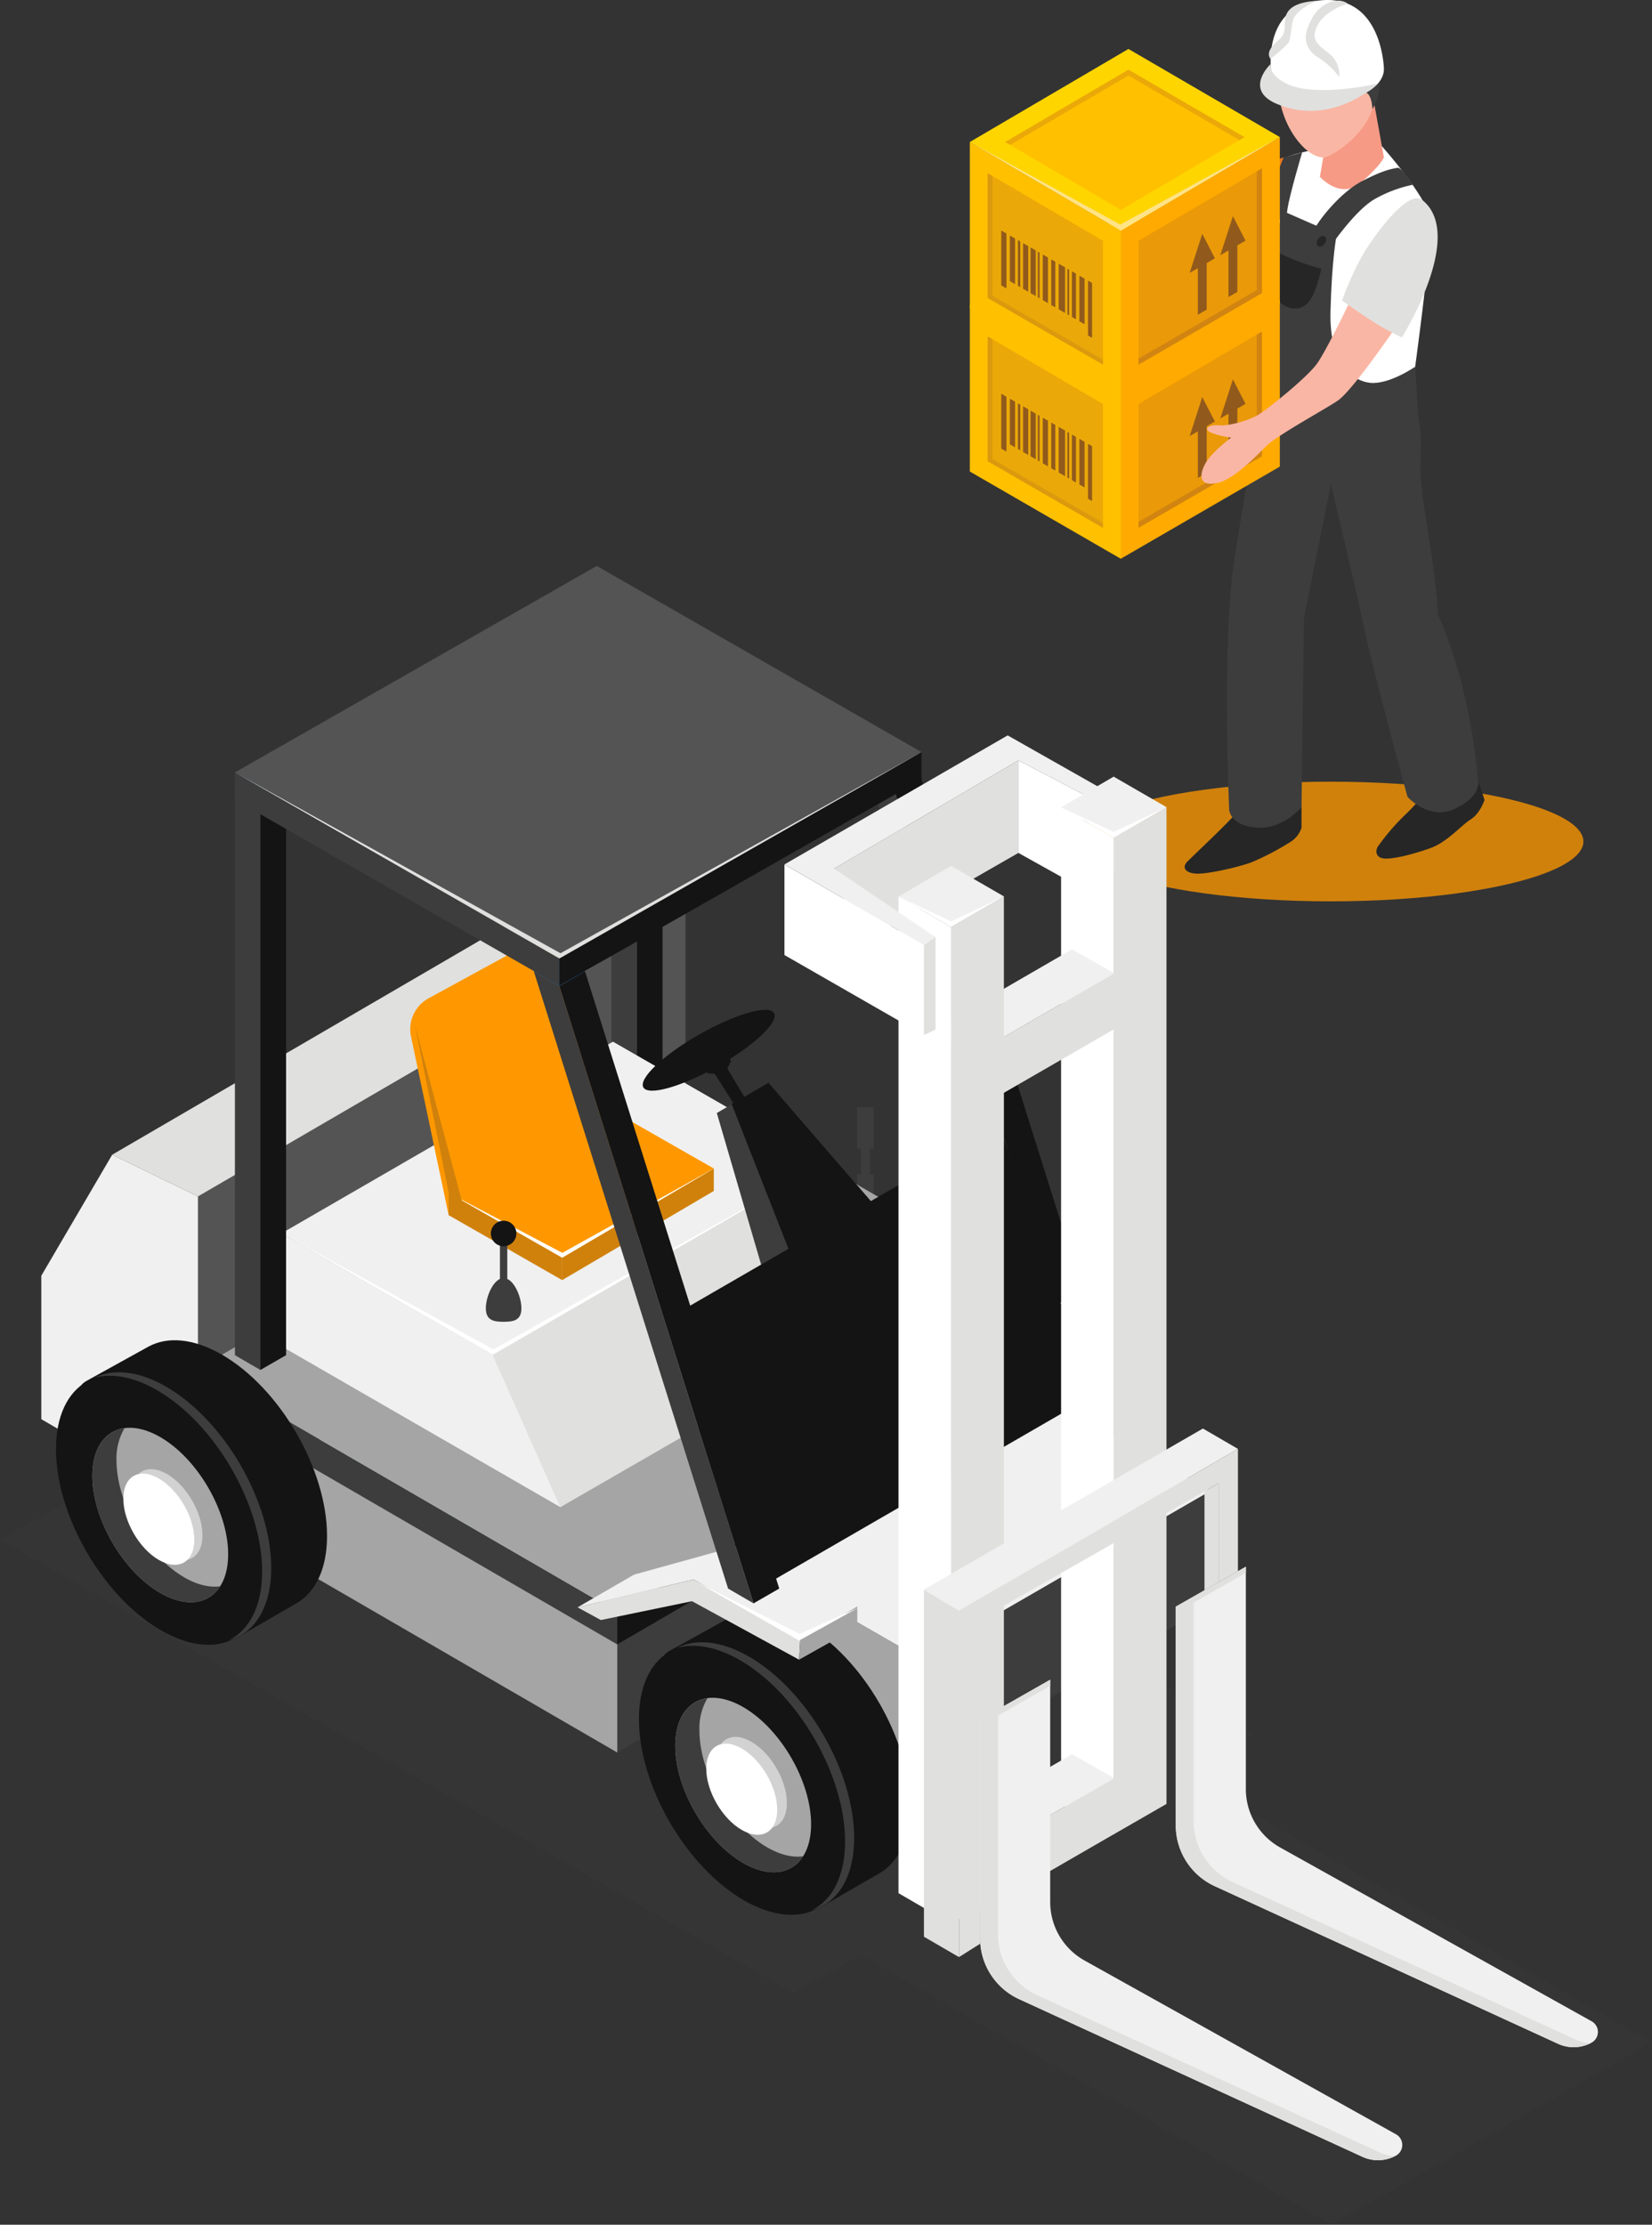 <svg xmlns="http://www.w3.org/2000/svg" width="540.917" height="728.423" viewBox="0 0 540.917 728.423"><rect x="0" y="0" width="540.917" height="728.423" fill="#333333" stroke="none"/><g transform="translate(-1155.542 -5040.142)"><ellipse cx="82.762" cy="19.591" rx="82.762" ry="19.591" transform="translate(1508.476 5296.079)" fill="#d0810c"/><g transform="translate(1155.542 5225.439)"><path d="M688.543,662.415,535,574.518l22.95-12.9L298.112,413.162,147.626,497.83,407.379,646.24l22.065-12.4,154.265,88.31Z" transform="translate(-147.626 -179.024)" fill="#3d3d3d" opacity="0.164"/><rect width="5.471" height="13.609" transform="translate(280.644 177.247)" fill="#3d3d3d"/><rect width="5.471" height="7.206" transform="translate(280.644 199.262)" fill="#3d3d3d"/><rect width="3.004" height="14.277" transform="translate(281.877 187.387)" fill="#3d3d3d"/><path d="M211.25,382.267l63.6,202.1,8.423-4.85-63.6-202.1Z" transform="translate(81.898 -307.975)" fill="#141414"/><path d="M217.8,382.247l63.6,202.1-8.356-4.85-63.6-202.077Z" transform="translate(75.374 -307.955)" fill="#3d3d3d"/><path d="M209.442,381.24l8.355,4.824,8.4-4.85-8.4-4.85Z" transform="translate(75.374 -311.772)" fill="#003d82"/><path d="M206.9,411.611l8.006,24.877,52.338-30.021v-30.3Z" transform="translate(66.205 -312.498)" fill="#e0e0df"/><path d="M220,376.163v30.3l20.113,11.208,1.4-30.28Z" transform="translate(113.452 -312.498)" fill="#fff"/><path d="M191.482,511.382v37.01l159.7-92.912V418.47Z" transform="translate(10.586 -159.877)" fill="#3d3d3d"/><path d="M299.039,500.959v37.01L161.681,458.313V421.359Z" transform="translate(-96.921 -149.454)" fill="#a5a5a5"/><path d="M161.681,494.149l137.358,79.6,159.65-92.911L321.233,401.182Z" transform="translate(-96.921 -222.244)" fill="#c5e4f8"/><path d="M161.684,479.9V582.721l159.7-92.911V386.984Z" transform="translate(-96.912 -273.461)" fill="#545454"/><path d="M201.859,417.842V520.667l-51.3-29.893v-46.96l23.216-39.628Z" transform="translate(-137.037 -211.407)" fill="#f0f0f0"/><path d="M155.6,476.976l28.082,13.656L343.33,397.72l-28.178-13.712Z" transform="translate(-118.859 -284.197)" fill="#e0e0df"/><path d="M191.482,509.424v10.643l159.7-92.911V416.512Z" transform="translate(10.586 -166.941)" fill="#141414"/><path d="M299.039,499v10.643L161.681,429.988V419.4Z" transform="translate(-96.921 -156.518)" fill="#3d3d3d"/><path d="M161.681,492.191l137.358,79.6,159.65-92.912L321.233,399.224Z" transform="translate(-96.921 -229.308)" fill="#a5a5a5"/><path d="M192.881,370.566V558.737l8.423-4.849V365.716Z" transform="translate(15.632 -350.185)" fill="#141414"/><path d="M199.428,370.546V558.717l-8.356-4.85V365.722Z" transform="translate(9.107 -350.165)" fill="#3d3d3d"/><path d="M191.073,369.539l8.356,4.824,8.4-4.85-8.4-4.85Z" transform="translate(9.107 -353.982)" fill="#003d82"/><path d="M209.132,416.229l-6.538-10.274-2.268-.134-3.069-5.337,7.338-4.136,3.336,5.471-1.2,2.4,5.738,9.607Z" transform="translate(31.419 -239.678)" fill="#141414"/><path d="M182.636,467.506l22.149,49.9L313.474,454.7l-22.148-49.9Z" transform="translate(-21.325 -209.215)" fill="#e0e0df"/><path d="M236.833,449.531l22.149,49.9-91.356-52.7V409.776Z" transform="translate(-75.473 -191.24)" fill="#f0f0f0"/><path d="M167.627,458.921l69.207,39.754,108.64-62.713-69.3-39.81Z" transform="translate(-75.473 -240.385)" fill="#f0f0f0"/><path d="M167.627,427.752l69.207,39.754,108.64-62.713L237.032,465.735Z" transform="translate(-75.473 -209.215)" fill="#fff"/><path d="M198.566,408.986l16.919-9.915,34.824,40.295-36.692,21.081Z" transform="translate(36.14 -229.858)" fill="#3d3d3d"/><path d="M199.623,406.065l12.051-6.994L246.5,439.366l-27.661,15.667Z" transform="translate(39.952 -229.858)" fill="#141414"/><path d="M236.308,394.972c1.645,2.889-6.607,10.675-18.425,17.388s-22.733,9.814-24.374,6.921,6.607-10.676,18.425-17.389S234.668,392.083,236.308,394.972Z" transform="translate(17.146 -248.548)" fill="#141414"/><path d="M213.028,482.865l.011,37.4L307.868,465.5l-.011-37.4Z" transform="translate(88.312 -125.153)" fill="#3d3d3d"/><path d="M250.571,461.538l.011,37.4L202.635,470.96V434.008Z" transform="translate(50.819 -103.826)" fill="#a5a5a5"/><path d="M202.635,476.934l47.936,27.53,94.779-54.769-48.033-27.586Z" transform="translate(50.819 -146.753)" fill="#f0f0f0"/><path d="M275.435,500.631c0,10.652-3.672,18.195-9.648,21.849-.18.11-18.881,10.933-19.066,11.035-6.216,3.474-2.239-4.414-11.68-9.865-19.006-10.97-34.409-37.542-34.409-59.349,0-10.786-9.971-10.874-3.866-14.472.171-.1,20.065-11.113,20.241-11.2,6.2-3.359,14.675-2.737,24.019,2.654C260.032,452.252,275.435,478.824,275.435,500.631Z" transform="translate(22.513 -94.64)" fill="#141414"/><ellipse cx="28.007" cy="48.511" rx="28.007" ry="48.511" transform="translate(194.953 369.689) rotate(-30.31)" fill="#141414"/><path d="M219.292,443.548c-9.114-5.257-17.389-5.967-23.544-2.889,5.741-1.608,12.859-.4,20.572,4.045,19,10.97,34.409,37.546,34.409,59.349,0,11.357-4.184,19.167-10.869,22.512,8.4-2.35,13.841-10.708,13.841-23.664C253.7,481.094,238.293,454.518,219.292,443.548Z" transform="translate(25.975 -86.424)" fill="#3d3d3d"/><path d="M22.24,54.085C9.975,47,0,29.8,0,15.724S9.975-4.033,22.24,3.044s22.24,24.29,22.24,38.362S34.5,61.162,22.24,54.085Z" transform="translate(221.101 370.588)" fill="#a5a5a5"/><path d="M225.764,491.659c-12.265-7.082-22.24-24.29-22.24-38.362a19.328,19.328,0,0,1,2.626-10.487c-6.312.862-10.537,6.432-10.537,15.573,0,14.071,9.975,31.28,22.24,38.362,8.482,4.893,15.863,3.677,19.614-2.189C234.062,495.022,230.058,494.138,225.764,491.659Z" transform="translate(25.488 -72.072)" fill="#3d3d3d"/><path d="M221.738,467.2c0,7.363-5.2,10.325-11.616,6.621S198.5,461.143,198.5,453.78s5.2-10.33,11.62-6.625S221.738,459.829,221.738,467.2Z" transform="translate(35.913 -62.155)" fill="#fff" opacity="0.5"/><path d="M221.056,467.669c0,7.363-5.2,10.33-11.62,6.625s-11.62-12.68-11.62-20.042,5.2-10.325,11.62-6.621S221.056,460.306,221.056,467.669Z" transform="translate(33.435 -60.439)" fill="#fff"/><path d="M188.668,452.667l37.966-9.1,34.957,19.747,18.68-10.941-36.559-20.547-36.559,10.14Z" transform="translate(0.434 -111.691)" fill="#f0f0f0"/><path d="M188.668,443.474l7.633,4.158,29.858-6.167,35.051,19.149.382-6.491-34.957-19.747Z" transform="translate(0.434 -102.498)" fill="#e0e0df"/><path d="M223.474,436.287v6.722l-19.062,10.71.382-6.491Z" transform="translate(57.231 -95.604)" fill="#a5a5a5"/><path d="M333.086,490.249,223.009,553.894l-27.62-89.663,107.275-62.044Z" transform="translate(24.679 -218.616)" fill="#141414"/><path d="M189.359,480.027l-12.33-58.5a11.544,11.544,0,0,1,5.764-12.514L219.054,389.2a4.479,4.479,0,0,1,6.483,2.8l13.385,51.479Z" transform="translate(-42.452 -267.453)" fill="#ff9800"/><path d="M187.573,434.361v7.352l49.668-29.194v-7.352Z" transform="translate(-3.517 -207.87)" fill="#d0810c"/><path d="M216.694,428.125v7.352L179.51,414.208V406.9Z" transform="translate(-32.604 -201.633)" fill="#d0810c"/><path d="M179.51,429.784l37.184,21.23,49.633-29.2L229.075,400.55Z" transform="translate(-32.604 -224.522)" fill="#ff9800"/><path d="M179.51,413.132l37.184,21.23,49.633-29.2-49.594,27.625Z" transform="translate(-32.604 -207.87)" fill="#fff"/><path d="M234.01,481.446c0,10.653-3.672,18.2-9.648,21.849-.18.11-18.881,10.934-19.066,11.035-6.215,3.474-2.239-4.414-11.68-9.864C174.61,493.5,159.2,466.92,159.2,445.117c0-10.786-9.966-10.874-3.861-14.472.17-.1,20.065-11.113,20.241-11.2,6.2-3.359,14.675-2.742,24.019,2.654C218.607,433.068,234.01,459.639,234.01,481.446Z" transform="translate(-126.93 -163.854)" fill="#141414"/><path d="M220.422,483.9c0,21.8-15.4,30.589-34.409,19.619S151.6,465.973,151.6,444.166s15.407-30.589,34.409-19.619S220.422,462.094,220.422,483.9Z" transform="translate(-133.27 -154.998)" fill="#141414"/><path d="M177.862,424.362c-9.109-5.257-17.384-5.967-23.539-2.889,5.736-1.608,12.855-.4,20.568,4.046C193.9,436.489,209.3,463.06,209.3,484.867c0,11.353-4.179,19.167-10.864,22.512,8.4-2.35,13.841-10.708,13.841-23.664C212.275,461.908,196.867,435.332,177.862,424.362Z" transform="translate(-123.468 -155.637)" fill="#3d3d3d"/><path d="M22.24,54.081C9.975,47,0,29.8,0,15.724S9.975-4.033,22.24,3.044s22.236,24.29,22.236,38.362S34.5,61.162,22.24,54.081Z" transform="translate(30.232 282.189)" fill="#a5a5a5"/><path d="M184.334,472.473c-12.26-7.082-22.236-24.291-22.236-38.362a19.328,19.328,0,0,1,2.626-10.487c-6.312.862-10.537,6.432-10.537,15.573,0,14.071,9.975,31.28,22.24,38.357,8.478,4.9,15.864,3.681,19.609-2.189C192.636,475.836,188.632,474.951,184.334,472.473Z" transform="translate(-123.955 -141.284)" fill="#3d3d3d"/><path d="M180.211,448.167c0,7.363-5.2,10.33-11.62,6.626s-11.62-12.68-11.62-20.043,5.2-10.33,11.62-6.621S180.211,440.8,180.211,448.167Z" transform="translate(-113.912 -130.797)" fill="#fff" opacity="0.5"/><path d="M179.625,448.484c0,7.363-5.2,10.33-11.615,6.625s-11.62-12.68-11.62-20.043,5.2-10.33,11.62-6.621S179.625,441.122,179.625,448.484Z" transform="translate(-116.008 -129.653)" fill="#fff"/><path d="M166.128,382.44V570.611l8.423-4.849V377.59Z" transform="translate(-80.879 -307.351)" fill="#141414"/><path d="M172.675,382.42V570.591l-8.356-4.849V377.6Z" transform="translate(-87.403 -307.331)" fill="#3d3d3d"/><path d="M164.32,381.413l8.356,4.824,8.4-4.85-8.4-4.85Z" transform="translate(-87.403 -311.149)" fill="#003d82"/><path d="M187.371,396l63.6,202.1,8.423-4.849-63.6-202.1Z" transform="translate(-4.245 -258.424)" fill="#141414"/><path d="M193.919,395.982l63.6,202.1-8.355-4.85-63.6-202.076Z" transform="translate(-10.769 -258.404)" fill="#3d3d3d"/><path d="M185.563,394.975l8.356,4.824,8.4-4.85-8.4-4.849Z" transform="translate(-10.769 -262.221)" fill="#003d82"/><path d="M231.182,446.539v71.614a21.908,21.908,0,0,0,12.766,19.909l112.418,51.617a12.207,12.207,0,0,0,10.957-.378h0a3.994,3.994,0,0,0,.037-6.994l-102-56.916a21.912,21.912,0,0,1-11.233-19.13v-72.8Z" transform="translate(153.801 -105.79)" fill="#f0f0f0"/><path d="M362.237,588.348,249.819,536.726a21.9,21.9,0,0,1-12.767-19.909V445.2l17.08-9.731V433.46l-22.95,13.076v71.609a21.911,21.911,0,0,0,12.77,19.915l112.414,51.616a12.219,12.219,0,0,0,10.671-.24,12.256,12.256,0,0,1-4.8-1.088Z" transform="translate(153.801 -105.79)" fill="#e0e0df"/><path d="M226.757,389.478V715.84l17.35-9.99V379.487Z" transform="translate(137.839 -300.506)" fill="#e0e0df"/><path d="M240.243,389.436V715.8l-17.211-9.99V379.5Z" transform="translate(124.401 -300.465)" fill="#fff"/><path d="M223.032,387.362l17.211,9.937,17.3-9.99-17.3-9.99Z" transform="translate(124.401 -308.328)" fill="#f0f0f0"/><path d="M223.032,379.541l17.211,9.937,17.3-9.99-17.3,8.111Z" transform="translate(124.401 -300.506)" fill="#fff"/><path d="M216.726,418.1l.005,18.311L263.158,409.6l-.005-18.311Z" transform="translate(101.651 -257.936)" fill="#e0e0df"/><path d="M227.5,403.2l.005,18.311-13.761-8V395.418Z" transform="translate(90.9 -243.035)" fill="#003d82"/><path d="M213.746,416.435l13.755,7.783L273.9,397.4l-13.8-7.811Z" transform="translate(90.9 -264.051)" fill="#f0f0f0"/><path d="M216.726,475.3l.005,18.311L263.158,466.8l-.005-18.311Z" transform="translate(101.651 -51.6)" fill="#e0e0df"/><path d="M227.5,460.4l.005,18.311-13.761-8v-18.1Z" transform="translate(90.9 -36.699)" fill="#003d82"/><path d="M213.746,473.632l13.755,7.783L273.9,454.6l-13.8-7.811Z" transform="translate(90.9 -57.716)" fill="#f0f0f0"/><path d="M215.2,395.82V722.182l17.35-9.99V385.829Z" transform="translate(96.156 -277.628)" fill="#e0e0df"/><path d="M228.688,395.778V722.14l-17.211-9.99V385.841Z" transform="translate(82.718 -277.586)" fill="#fff"/><path d="M211.478,393.7l17.211,9.937,17.3-9.99-17.3-9.99Z" transform="translate(82.718 -285.449)" fill="#f0f0f0"/><path d="M211.478,385.883l17.211,9.937,17.3-9.99-17.283,8.2Z" transform="translate(82.718 -277.628)" fill="#fff"/><path d="M213.286,435.085V548.764l11.475,6.672V442.023Z" transform="translate(89.24 -99.94)" fill="#e0e0df"/><path d="M213.286,476.357l91.346-52.713,11.475,6.671-91.346,52.98Z" transform="translate(89.24 -141.212)" fill="#f0f0f0"/><path d="M215.776,591.485V478.072l91.345-52.98v40.026l-6.338,3.59V436.36l-78.135,44.519V587.146Z" transform="translate(98.225 -135.989)" fill="#e0e0df"/><rect width="2.402" height="18.013" transform="translate(163.698 219.997)" fill="#3d3d3d"/><path d="M187.37,443.133v8.946l118.607-67.56v-8.946Z" transform="translate(-4.251 -314.627)" fill="#141414"/><path d="M270.564,437.919v8.946L164.32,385.917v-8.9Z" transform="translate(-87.403 -309.412)" fill="#3d3d3d"/><path d="M164.32,429.952l106.244,60.9,118.564-67.56L282.8,362.345Z" transform="translate(-87.403 -362.345)" fill="#545454"/><path d="M164.32,382.233l106.244,60.9,118.564-67.56-118.2,65.868Z" transform="translate(-87.403 -314.627)" fill="#e0e0df"/><path d="M237.847,427.538v32.349l-4.625,2.678V430.19Z" transform="translate(161.161 -127.167)" fill="#e0e0df"/><path d="M217.278,454.564v71.614a21.91,21.91,0,0,0,12.764,19.908l112.421,51.623a12.231,12.231,0,0,0,10.961-.378h0a3.994,3.994,0,0,0,.032-6.994l-102-56.916a21.914,21.914,0,0,1-11.233-19.135V441.493Z" transform="translate(103.643 -76.823)" fill="#f0f0f0"/><path d="M348.333,596.373,235.915,544.755a21.911,21.911,0,0,1-12.763-19.909V453.233l17.075-9.731v-2.009l-22.95,13.071v71.614a21.91,21.91,0,0,0,12.764,19.908l112.421,51.623a12.212,12.212,0,0,0,10.675-.244,12.1,12.1,0,0,1-4.8-1.092Z" transform="translate(103.643 -76.823)" fill="#e0e0df"/><path d="M249.013,443.035l-45.632-26.418,73.051-42.229L306.453,391.4l-5,2.4-21.517-11.23-60.343,35.448,33.223,22.416Z" transform="translate(53.512 -318.905)" fill="#f0f0f0"/><path d="M249.042,409.963v29.48l-45.669-26.208v-29.68Z" transform="translate(53.484 -285.832)" fill="#fff"/><path d="M217.088,388.722V419l-3.8,1.8V391.32Z" transform="translate(89.24 -267.193)" fill="#e0e0df"/><path d="M190.858,413.051a4.174,4.174,0,1,1-4.174-4.174A4.174,4.174,0,0,1,190.858,413.051Z" transform="translate(-21.785 -194.483)" fill="#141414"/><path d="M193.8,422.854c0,3.953-2.608,4.414-5.824,4.414s-5.824-.461-5.824-4.414,2.608-9.9,5.824-9.9S193.8,418.9,193.8,422.854Z" transform="translate(-23.076 -179.783)" fill="#3d3d3d"/><path d="M196.98,434.463l34.244,19.59,19.394-10.784-19.231,8.594Z" transform="translate(30.419 -102.185)" fill="#fff" style="mix-blend-mode:color-dodge;isolation:isolate"/><path d="M188.141,449.846l5.023,5.215-16.047-60.072Z" transform="translate(-41.235 -244.584)" fill="#d0810c"/></g><g transform="translate(1473.092 5040.143)"><path d="M357.106,679.185s-3.336,3.627-7.794,7.973c-4.122,4.02-5.4,5.177-9.227,8.913-2.235,2.181-.4,4.185,3.864,4.022,3.745-.144,12.225-1.967,16.97-3.671a86.262,86.262,0,0,0,12.7-6.622,8.424,8.424,0,0,0,3.773-4.767v-6.709Z" transform="translate(-268.784 -414.049)" fill="#262626"/><path d="M382.243,678.358a55.991,55.991,0,0,1-6.59,7.461,72.624,72.624,0,0,0-8.992,10.412c-.833,1.094-1.318,4.225,2.942,4.06,3.745-.144,9.446-1.739,14.2-3.429,5.421-1.928,10-7.391,13.152-9.386s4.546-6.406,4.546-6.406l-2.181-6.608Z" transform="translate(-232.968 -419.178)" fill="#262626"/><path d="M408.455,652.513c1.576-24.609-11.99-37.545-11.99-37.545,1.08-8.294-37.387,3.313-37.387,3.313s-8.238,44.582-11.718,68.058c-3.955,26.681-1.56,81.021-1.56,81.021s.5,5.8,10.438,5.762c7.626-.028,13.252-6.707,13.252-6.707l.787-61.842,8.834-43.856s8.506,35.641,11.2,48.432c2.87,13.606,13.864,53.865,13.864,53.865s7.118,8.175,15.952,3.759,7.1-9.351,7.1-9.351-1.734-28.555-13.091-54.112C413.187,683.906,407.731,663.817,408.455,652.513Z" transform="translate(-260.879 -502.139)" fill="#3d3d3d"/><path d="M366.069,586.931s-5.5-.272-11.18,10.4-11.108,22.03-11.108,22.03,8.268,1.182,17.261,9.465C373.345,617.7,375.356,592.127,366.069,586.931Z" transform="translate(-262.607 -535.399)" fill="#ea771c"/><path d="M357.882,589.067a87.434,87.434,0,0,0-5.936,16.813c-2.84,10.887-1.823,61.5-1.823,61.5s11.73,8.292,31.365,6.669c11.674-.966,17.628-8.2,17.628-8.2s6.981-49.563,6.034-56.663-15.8-23.776-15.8-23.776S369.709,584.412,357.882,589.067Z" transform="translate(-254.42 -537.535)" fill="#fff"/><path d="M360.429,590.349l-2.281,13.294s6.769,7.6,13.394,1.918,7.572-8.292,7.572-8.292l-3.261-18.124Z" transform="translate(-243.529 -545.737)" fill="#f69a85"/><path d="M377.467,572.272c-5.657-4.309-19.058-5.692-23.951,8.157-5.13,14.521,8.01,32.657,15.014,29.574,3.92-1.725,12.165-7.854,14.488-15.5C385.631,585.9,381.862,575.619,377.467,572.272Z" transform="translate(-251.219 -558.818)" fill="#fab6a4"/><path d="M353.373,587.426c2.332,2.381,5.736,5.023,12.756,3.867a28.269,28.269,0,0,0,9.858-3.629s4.4,2.959,6.076,3.864c1.892,1.027,1.972,5.366,1.972,5.366s3.731-4.735,1.8-13.411c-1.2-5.407-6.52-16.879-16.7-15.934s-16.106,7.679-17.365,13.5a7.145,7.145,0,0,0,1.6,6.377Z" transform="translate(-252.234 -561.207)" fill="#3d3d3d"/><path d="M363.249,615.084s8.636-13,15.468-16.639a42.47,42.47,0,0,1,12.028-4.465s-3.024-5-4.693-5.594c-2.894.435-5.74,1.231-11.89,4.42s-12.884,10.924-15.573,15.669C353.179,618.031,359.282,620.6,363.249,615.084Z" transform="translate(-245.781 -533.466)" fill="#3d3d3d"/><path d="M356.232,587.947s-4.744,11.234-5.421,17.684.61,8.436,3.2,8.664,2.735-4.374,3.506-9.509c.724-4.851,4.811-18.56,4.811-18.56Z" transform="translate(-253.51 -536.334)" fill="#3d3d3d"/><path d="M402.94,646.274s-8.561,5.948-14.8,5.266c-5.473-.6-13.352-5.922-12.933-23.234s2.025-25.28,2.025-25.28l-20.918-9.169s-5.684,13.15-6.806,38.942-1.592,34.684-1.592,34.684,22.319,1.366,35.531,0,20.51-4.774,20.51-4.774Z" transform="translate(-257.115 -526.203)" fill="#3d3d3d"/><ellipse cx="1.324" cy="1.922" rx="1.324" ry="1.922" transform="translate(98.857 70.473)" fill="#fff"/><path d="M358.171,598.959c-.619.861-.64,1.906-.047,2.332s1.578.072,2.2-.789.64-1.906.044-2.332S358.79,598.1,358.171,598.959Z" transform="translate(-244.134 -520.716)" fill="#262626"/><path d="M350.93,599.486c-.854,4.327-.424,17.943,7.293,19.991,7,1.86,8.806-6.387,10.419-12.765A70.112,70.112,0,0,1,350.93,599.486Z" transform="translate(-253.53 -518.729)" fill="#262626"/><path d="M380.639,571.99c8.231,3.266,10.028,9.77,4.015,14.528s-17.556,5.971-25.785,2.707-10.028-9.77-4.018-14.528S372.408,568.726,380.639,571.99Z" transform="translate(-252.623 -557.672)" fill="#fff"/><path d="M351.48,588.9s-3.487-21.146,14.809-23.837c21.327-3.135,22.011,21.9,22.011,21.9Z" transform="translate(-252.736 -564.793)" fill="#fff"/><path d="M353.18,573.808s-8.892,8.317,1.89,12.97c18.278,7.889,33.234-6.609,33.234-6.609s-19.421,4.635-29.279.307C352.349,577.546,353.18,573.808,353.18,573.808Z" transform="translate(-254.702 -552.824)" fill="#e0e0df"/><path d="M362.48,566.2c-2.77,1.618-4.02,3.547-5.643,7.486s-.282,7.7,3.643,10a23.864,23.864,0,0,1,6.627,6.215,8.733,8.733,0,0,0-2.821-7.3c-3.394-2.838-6.564-4.3-4.611-8.92,2.4-5.675,10.245-7.773,10.245-7.773S367.242,563.416,362.48,566.2Z" transform="translate(-246.164 -564.676)" fill="#e0e0df"/><path d="M366.609,564.91s-5.245,2.048-7.337,5.359c-1.006,1.588-.947,7.028-1.892,8.378s-5.845,5.27-5.845,5.27-1.476-1.378.361-3.864,4.064-2.7,4.269-6.406C356.3,571.16,355.03,565.632,366.609,564.91Z" transform="translate(-253.056 -564.638)" fill="#e0e0df"/><path d="M350.278,609.62V620.2l-15.608-9.019v-10.6Z" transform="translate(-274.702 -517.272)" fill="#fff"/><g transform="translate(0 69.468)"><path d="M330.13,637.651v54.022l52.106-30.188V607.032Z" transform="translate(-280.731 -578.177)" fill="#fa0"/><path d="M332.642,635.169l40.415-23.748v40.868L332.642,675.7Z" transform="translate(-277.396 -572.35)" fill="#b8711b" opacity="0.3" style="mix-blend-mode:multiply;isolation:isolate"/><path d="M371.352,612.422v38.892l-38.71,22.427V675.7l40.415-23.414V611.421Z" transform="translate(-277.396 -572.35)" fill="#b8711b" opacity="0.5" style="mix-blend-mode:multiply;isolation:isolate"/><path d="M358.37,636.732v54.022l-49.462-28.577V607.724Z" transform="translate(-308.909 -577.258)" fill="#ffc000"/><path d="M311.42,652.983V612.109l37.768,22.15V674.8Z" transform="translate(-305.574 -571.437)" fill="#b8711b" opacity="0.3" style="mix-blend-mode:multiply;isolation:isolate"/><path d="M312.973,652.252V613.019l-1.553-.911v40.874L349.188,674.8v-1.628Z" transform="translate(-305.574 -571.437)" fill="#b8711b" opacity="0.3" style="mix-blend-mode:multiply;isolation:isolate"/><path d="M308.909,625.1l49.461,29.01,52.044-30.619-49.57-28.855Z" transform="translate(-308.909 -594.636)" fill="#ffd500"/><path d="M308.909,608.644l49.462,29.007,52.044-30.619-52.243,28.649Z" transform="translate(-308.909 -578.177)" fill="#ffe387"/><path d="M313.872,621.242l40.391-23.7,37.985,22.11-40.477,23.814Z" transform="translate(-302.317 -590.774)" fill="#ffc000"/><path d="M354.264,599.463l36.347,21.156,1.639-.965-37.985-22.11-40.391,23.7,1.635.959Z" transform="translate(-302.317 -590.774)" fill="#b8711b" opacity="0.3" style="mix-blend-mode:multiply;isolation:isolate"/><g transform="translate(71.982 54.743)"><path d="M343.96,620.642l-4.129,12.784,2.678-1.546v15.242l2.9-1.675V630.2l2.678-1.546Z" transform="translate(-339.831 -614.849)" fill="#915a1c"/><path d="M352.4,626.17l-4.129-8.016-4.129,12.784,2.678-1.546v15.242l2.9-1.675V627.716Z" transform="translate(-334.108 -618.154)" fill="#915a1c"/></g><g transform="translate(10.294 59.446)"><path d="M315.03,639.132l-1.7-.981V620.174l1.7.981Z" transform="translate(-313.331 -620.174)" fill="#915a1c"/><path d="M316.241,636.8l-1.7-.981V620.874l1.7.981Z" transform="translate(-311.722 -619.245)" fill="#915a1c"/><path d="M318.1,637.873l-1.7-.981V621.948l1.7.981Z" transform="translate(-309.251 -617.819)" fill="#915a1c"/><path d="M316.449,636.919l-.776-.448V621.526l.776.448Z" transform="translate(-310.22 -618.378)" fill="#915a1c"/><path d="M319.151,638.479l-1.7-.98V622.554l1.7.981Z" transform="translate(-307.858 -617.014)" fill="#915a1c"/><path d="M319.042,638.416l-.566-.327V623.144l.566.327Z" transform="translate(-306.5 -616.23)" fill="#915a1c"/><path d="M323.2,640.819l-.566-.327V625.547l.566.327Z" transform="translate(-300.973 -613.039)" fill="#915a1c"/><path d="M321.684,639.942l-1.321-.763V624.234l1.321.763Z" transform="translate(-303.994 -614.783)" fill="#915a1c"/><path d="M320.872,639.473l-1.7-.981V623.547l1.7.981Z" transform="translate(-305.573 -615.695)" fill="#915a1c"/><path d="M323.489,640.984l-2.076-1.2V624.84l2.076,1.2Z" transform="translate(-302.6 -613.979)" fill="#915a1c"/><path d="M324.594,641.622l-1.321-.763V625.914l1.321.763Z" transform="translate(-300.13 -612.552)" fill="#915a1c"/><path d="M326.021,642.446l-1.7-.981V626.52l1.7.981Z" transform="translate(-298.736 -611.748)" fill="#915a1c"/><path d="M326.856,645.96l-1.321-.763V627.22l1.321.763Z" transform="translate(-297.127 -610.819)" fill="#915a1c"/></g></g><g transform="translate(0 16.031)"><path d="M330.13,614.7v54.021l52.106-30.188V584.076Z" transform="translate(-280.731 -555.221)" fill="#fa0"/><path d="M332.642,612.212l40.415-23.748v40.868l-40.415,23.414Z" transform="translate(-277.396 -549.394)" fill="#b8711b" opacity="0.3" style="mix-blend-mode:multiply;isolation:isolate"/><path d="M371.352,589.466v38.892l-38.71,22.427v1.963l40.415-23.414v-40.87Z" transform="translate(-277.396 -549.394)" fill="#b8711b" opacity="0.5" style="mix-blend-mode:multiply;isolation:isolate"/><path d="M358.37,613.775V667.8l-49.461-28.58V584.768Z" transform="translate(-308.909 -554.302)" fill="#ffc000"/><path d="M311.42,630.026V589.152l37.768,22.15v40.546Z" transform="translate(-305.574 -548.481)" fill="#b8711b" opacity="0.3" style="mix-blend-mode:multiply;isolation:isolate"/><path d="M312.973,629.3V590.063l-1.553-.911v40.874l37.768,21.821v-1.628Z" transform="translate(-305.574 -548.481)" fill="#b8711b" opacity="0.3" style="mix-blend-mode:multiply;isolation:isolate"/><path d="M308.909,602.146l49.462,29.007,52.044-30.619-49.57-28.855Z" transform="translate(-308.909 -571.68)" fill="#ffd500"/><path d="M308.909,585.687l49.462,29.007,52.044-30.619-52.243,28.649Z" transform="translate(-308.909 -555.221)" fill="#ffe387"/><path d="M313.872,598.285l40.391-23.7,37.985,22.11-40.477,23.814Z" transform="translate(-302.317 -567.818)" fill="#ffc000"/><path d="M354.264,576.507l36.347,21.156,1.639-.965-37.985-22.11-40.391,23.7,1.635.959Z" transform="translate(-302.317 -567.818)" fill="#b8711b" opacity="0.3" style="mix-blend-mode:multiply;isolation:isolate"/><g transform="translate(71.982 54.743)"><path d="M343.96,597.686l-4.129,12.784,2.678-1.546v15.241l2.9-1.675V607.248l2.678-1.546Z" transform="translate(-339.831 -591.893)" fill="#915a1c"/><path d="M352.4,603.214l-4.129-8.016-4.129,12.784,2.678-1.546v15.242l2.9-1.675V604.76Z" transform="translate(-334.108 -595.197)" fill="#915a1c"/></g><g transform="translate(10.294 59.446)"><path d="M315.03,616.176l-1.7-.981V597.218l1.7.981Z" transform="translate(-313.331 -597.218)" fill="#915a1c"/><path d="M316.241,613.843l-1.7-.981V597.917l1.7.981Z" transform="translate(-311.722 -596.289)" fill="#915a1c"/><path d="M318.1,614.917l-1.7-.981V598.991l1.7.981Z" transform="translate(-309.251 -594.862)" fill="#915a1c"/><path d="M316.449,613.963l-.776-.448V598.57l.776.448Z" transform="translate(-310.22 -595.422)" fill="#915a1c"/><path d="M319.151,615.523l-1.7-.981V599.6l1.7.981Z" transform="translate(-307.858 -594.058)" fill="#915a1c"/><path d="M319.042,615.459l-.566-.327V600.188l.566.327Z" transform="translate(-306.5 -593.274)" fill="#915a1c"/><path d="M323.2,617.863l-.566-.327V602.591l.566.327Z" transform="translate(-300.973 -590.083)" fill="#915a1c"/><path d="M321.684,616.985l-1.321-.763V601.278l1.321.763Z" transform="translate(-303.994 -591.827)" fill="#915a1c"/><path d="M320.872,616.517l-1.7-.981V600.591l1.7.981Z" transform="translate(-305.573 -592.738)" fill="#915a1c"/><path d="M323.489,618.027l-2.076-1.2V601.884l2.076,1.2Z" transform="translate(-302.6 -591.022)" fill="#915a1c"/><path d="M324.594,618.665l-1.321-.763V602.958l1.321.763Z" transform="translate(-300.13 -589.596)" fill="#915a1c"/><path d="M326.021,619.489l-1.7-.981V603.564l1.7.981Z" transform="translate(-298.736 -588.791)" fill="#915a1c"/><path d="M326.856,623l-1.321-.763V604.263l1.321.763Z" transform="translate(-297.127 -587.862)" fill="#915a1c"/></g></g><path d="M390.743,606.788s-8.038,16.9-11.364,21.613-16.851,15.473-19.63,17.037-9.148,3.55-12.472,3.233-5.573,1.313-2.367,2.523a27.119,27.119,0,0,0,6.311,1.5s-5.845,4.318-8.159,8c-1.858,2.961-3.436,8.406,3.755,6.827,5.813-1.276,13.874-10.179,15.985-12.16,3.992-3.743,19.847-12.319,23.429-14.856,5.065-3.589,19.416-24.733,19.416-24.733S401.227,604.565,390.743,606.788Z" transform="translate(-265.642 -509.42)" fill="#fab6a4"/><path d="M387.6,593.294c-4.167-3.359-13.082,8.01-17.814,15.107s-8.524,17.724-8.524,17.724,5.7,4.141,10.806,7.36a82.54,82.54,0,0,0,8.8,4.742S401.891,604.807,387.6,593.294Z" transform="translate(-239.401 -527.756)" fill="#e0e0df"/></g></g></svg>